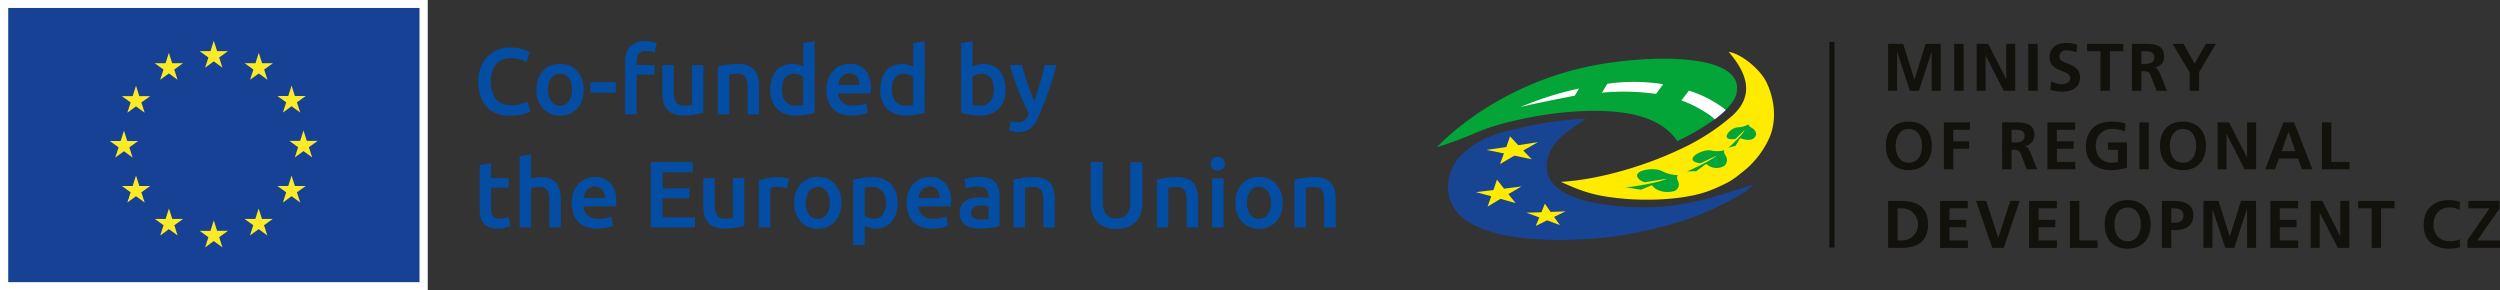 <svg xmlns="http://www.w3.org/2000/svg" viewBox="0 0 683.159 79.37"><rect x="0" y="0" width="683.159" height="79.37" fill="#333333" stroke="none"/><defs><style>.cls-1{fill:#fff;}.cls-2{fill:#164194;}.cls-3{fill:#faea27;}.cls-4{fill:#034ea2;}.cls-5{fill:#12110c;}.cls-6{fill:#174594;}.cls-7{fill:#feeb00;}.cls-8{fill:#03a438;}</style></defs><g id="Layer_2" data-name="Layer 2"><g id="Layer_1-2" data-name="Layer 1"><rect class="cls-1" width="116.883" height="79.37"/><rect class="cls-2" x="2.248" y="2.177" width="112.388" height="74.926"/><polyline class="cls-3" points="56.047 18.502 58.418 16.771 60.79 18.502 59.887 15.703 62.296 13.972 59.327 13.972 58.418 11.14 57.51 13.975 54.542 13.972 56.949 15.703 56.047 18.502"/><polyline class="cls-3" points="43.774 21.799 46.146 20.068 48.516 21.799 47.615 19 50.022 17.269 47.053 17.269 46.145 14.434 45.236 17.273 42.268 17.269 44.675 19 43.774 21.799"/><polyline class="cls-3" points="37.166 23.434 36.257 26.273 33.29 26.27 35.697 28 34.794 30.799 37.166 29.068 39.537 30.799 38.635 28 41.042 26.27 38.075 26.27 37.166 23.434"/><polyline class="cls-3" points="33.872 41.326 36.242 43.056 35.341 40.258 37.748 38.527 34.781 38.527 33.872 35.691 32.963 38.533 29.994 38.527 32.403 40.258 31.501 43.056 33.872 41.326"/><polyline class="cls-3" points="38.075 50.821 37.166 47.985 36.257 50.824 33.29 50.821 35.697 52.551 34.794 55.35 37.166 53.617 39.537 55.35 38.635 52.551 41.042 50.821 38.075 50.821"/><polyline class="cls-3" points="47.071 59.818 46.163 56.985 45.256 59.821 42.287 59.818 44.694 61.548 43.793 64.347 46.164 62.617 48.534 64.347 47.633 61.548 50.04 59.818 47.071 59.818"/><polyline class="cls-3" points="59.329 63.078 58.42 60.242 57.513 63.081 54.544 63.078 56.951 64.808 56.05 67.607 58.422 65.877 60.791 67.607 59.889 64.808 62.298 63.078 59.329 63.078"/><polyline class="cls-3" points="71.586 59.818 70.679 56.985 69.768 59.821 66.803 59.818 69.208 61.548 68.307 64.347 70.679 62.617 73.05 64.347 72.146 61.548 74.555 59.818 71.586 59.818"/><polyline class="cls-3" points="80.586 50.821 79.676 47.985 78.765 50.824 75.8 50.821 78.208 52.551 77.304 55.35 79.676 53.617 82.047 55.35 81.143 52.551 83.552 50.821 80.586 50.821"/><polyline class="cls-3" points="86.812 38.493 83.843 38.493 82.933 35.657 82.026 38.496 79.057 38.493 81.465 40.223 80.564 43.022 82.933 41.288 85.304 43.022 84.403 40.223 86.812 38.493"/><polyline class="cls-3" points="77.304 30.762 79.675 29.031 82.047 30.762 81.143 27.963 83.552 26.235 80.585 26.235 79.675 23.4 78.765 26.239 75.799 26.235 78.208 27.963 77.304 30.762"/><polyline class="cls-3" points="70.713 14.437 69.806 17.276 66.837 17.269 69.242 19.003 68.341 21.802 70.716 20.068 73.084 21.802 72.183 19.003 74.592 17.269 71.62 17.269 70.713 14.437"/><path class="cls-4" d="M139.313,31.636a9.928,9.928,0,0,1-3.606-.618A7.131,7.131,0,0,1,133,29.2a8.132,8.132,0,0,1-1.7-2.923,12.207,12.207,0,0,1-.593-3.968,10.736,10.736,0,0,1,.683-3.967,8.594,8.594,0,0,1,1.868-2.923,7.836,7.836,0,0,1,2.782-1.816,9.4,9.4,0,0,1,3.425-.618,11.116,11.116,0,0,1,2.01.167,14.209,14.209,0,0,1,1.571.374,6.4,6.4,0,0,1,1.107.438q.438.231.619.335l-.953,2.653a7.562,7.562,0,0,0-1.765-.735,8.555,8.555,0,0,0-2.486-.347,5.808,5.808,0,0,0-2.163.4,4.68,4.68,0,0,0-1.739,1.2,5.571,5.571,0,0,0-1.146,2.009,8.7,8.7,0,0,0-.413,2.808,9.881,9.881,0,0,0,.323,2.6,5.756,5.756,0,0,0,.991,2.048,4.526,4.526,0,0,0,1.7,1.34,5.858,5.858,0,0,0,2.472.476A9.411,9.411,0,0,0,142.4,28.4a11.062,11.062,0,0,0,1.674-.658l.876,2.654a4.462,4.462,0,0,1-.837.412,12.246,12.246,0,0,1-2.872.708A15.225,15.225,0,0,1,139.313,31.636Z"/><path class="cls-4" d="M159.508,24.5a8.7,8.7,0,0,1-.464,2.911,6.452,6.452,0,0,1-1.314,2.241,5.9,5.9,0,0,1-2.047,1.442,6.608,6.608,0,0,1-2.641.516,6.509,6.509,0,0,1-2.627-.516,5.935,5.935,0,0,1-2.035-1.442,6.619,6.619,0,0,1-1.327-2.241,8.477,8.477,0,0,1-.476-2.911,8.366,8.366,0,0,1,.476-2.9,6.51,6.51,0,0,1,1.34-2.228,5.9,5.9,0,0,1,2.047-1.429,6.6,6.6,0,0,1,2.6-.5,6.7,6.7,0,0,1,2.615.5,5.762,5.762,0,0,1,2.048,1.429,6.641,6.641,0,0,1,1.326,2.228A8.366,8.366,0,0,1,159.508,24.5Zm-3.2,0a5.257,5.257,0,0,0-.862-3.181,3.061,3.061,0,0,0-4.817,0,5.25,5.25,0,0,0-.863,3.181,5.36,5.36,0,0,0,.863,3.22,3.042,3.042,0,0,0,4.817,0A5.367,5.367,0,0,0,156.313,24.5Z"/><path class="cls-4" d="M161.336,22.466h6.929v2.859h-6.929Z"/><path class="cls-4" d="M176.328,11.261a8.384,8.384,0,0,1,1.905.193,10.862,10.862,0,0,1,1.237.348l-.593,2.576a4.833,4.833,0,0,0-1.017-.335,5.743,5.743,0,0,0-1.249-.129,3.239,3.239,0,0,0-1.262.219,2.069,2.069,0,0,0-.825.605,2.329,2.329,0,0,0-.438.94,5.284,5.284,0,0,0-.128,1.2v.9h4.894v2.6h-4.894V31.25h-3.117V16.825a5.792,5.792,0,0,1,1.365-4.083A5.339,5.339,0,0,1,176.328,11.261Z"/><path class="cls-4" d="M192.194,30.838q-.9.231-2.343.476a19.017,19.017,0,0,1-3.169.245,6.963,6.963,0,0,1-2.717-.464,4.351,4.351,0,0,1-1.752-1.288,5.046,5.046,0,0,1-.94-1.97,10.4,10.4,0,0,1-.283-2.512V17.778h3.116v7.058a5.689,5.689,0,0,0,.631,3.091,2.472,2.472,0,0,0,2.2.927q.566,0,1.2-.052a6.39,6.39,0,0,0,.94-.128v-10.9h3.116Z"/><path class="cls-4" d="M196.161,18.216a20.883,20.883,0,0,1,2.344-.49,20.275,20.275,0,0,1,3.194-.232,7.341,7.341,0,0,1,2.757.452,4.3,4.3,0,0,1,1.764,1.262,4.807,4.807,0,0,1,.927,1.957,10.9,10.9,0,0,1,.27,2.511V31.25H204.3V24.166a10.275,10.275,0,0,0-.142-1.842,3.288,3.288,0,0,0-.463-1.236,1.858,1.858,0,0,0-.876-.7,3.714,3.714,0,0,0-1.353-.218,10.272,10.272,0,0,0-1.236.077q-.644.076-.953.129V31.25h-3.117Z"/><path class="cls-4" d="M222.615,30.838a18.51,18.51,0,0,1-2.331.515,18.039,18.039,0,0,1-2.949.232,7.862,7.862,0,0,1-2.859-.49,5.942,5.942,0,0,1-2.151-1.4,6.176,6.176,0,0,1-1.366-2.215,8.472,8.472,0,0,1-.476-2.924,9.855,9.855,0,0,1,.4-2.9,6.352,6.352,0,0,1,1.172-2.229A5.222,5.222,0,0,1,213.935,18a6.111,6.111,0,0,1,2.55-.5,5.846,5.846,0,0,1,1.725.232,7.868,7.868,0,0,1,1.289.515V11.776l3.116-.515Zm-8.938-6.363a4.893,4.893,0,0,0,.979,3.233,3.333,3.333,0,0,0,2.7,1.172,10.758,10.758,0,0,0,1.276-.064c.351-.043.639-.091.863-.142V20.946a4.934,4.934,0,0,0-1.095-.528,4.287,4.287,0,0,0-1.456-.244,2.786,2.786,0,0,0-2.485,1.159A5.514,5.514,0,0,0,213.677,24.475Z"/><path class="cls-4" d="M225.835,24.578a8.461,8.461,0,0,1,.528-3.116,6.552,6.552,0,0,1,1.4-2.229,5.829,5.829,0,0,1,2.009-1.339,6.212,6.212,0,0,1,2.318-.451,5.552,5.552,0,0,1,4.341,1.726,7.469,7.469,0,0,1,1.558,5.152c0,.171,0,.365-.013.579s-.021.408-.039.58h-8.886a3.548,3.548,0,0,0,1.146,2.511,4.352,4.352,0,0,0,2.949.889,9.676,9.676,0,0,0,2.075-.206,8.541,8.541,0,0,0,1.48-.438l.412,2.55a4.952,4.952,0,0,1-.708.27,9.838,9.838,0,0,1-1.03.258q-.581.115-1.25.194a12.006,12.006,0,0,1-1.365.077,8.261,8.261,0,0,1-3.091-.529,5.731,5.731,0,0,1-2.164-1.468,6.009,6.009,0,0,1-1.262-2.215A9.035,9.035,0,0,1,225.835,24.578Zm9.041-1.391a4.1,4.1,0,0,0-.18-1.223,2.938,2.938,0,0,0-.528-1,2.513,2.513,0,0,0-.85-.67,2.713,2.713,0,0,0-1.2-.244,2.792,2.792,0,0,0-1.262.27,2.882,2.882,0,0,0-.915.709,3.236,3.236,0,0,0-.579,1,5.434,5.434,0,0,0-.283,1.159Z"/><path class="cls-4" d="M252.676,30.838a18.55,18.55,0,0,1-2.331.515,18.061,18.061,0,0,1-2.95.232,7.862,7.862,0,0,1-2.859-.49,5.951,5.951,0,0,1-2.151-1.4,6.16,6.16,0,0,1-1.365-2.215,8.424,8.424,0,0,1-.477-2.924,9.855,9.855,0,0,1,.4-2.9,6.369,6.369,0,0,1,1.172-2.229A5.231,5.231,0,0,1,244,18a6.108,6.108,0,0,1,2.55-.5,5.857,5.857,0,0,1,1.726.232,7.854,7.854,0,0,1,1.288.515V11.776l3.117-.515Zm-8.939-6.363a4.893,4.893,0,0,0,.979,3.233,3.334,3.334,0,0,0,2.7,1.172,10.71,10.71,0,0,0,1.274-.064c.353-.043.64-.091.864-.142V20.946a4.912,4.912,0,0,0-1.095-.528,4.286,4.286,0,0,0-1.455-.244,2.791,2.791,0,0,0-2.487,1.159A5.53,5.53,0,0,0,243.737,24.475Z"/><path class="cls-4" d="M274.776,24.527a8.466,8.466,0,0,1-.476,2.923,6.343,6.343,0,0,1-1.365,2.228,5.877,5.877,0,0,1-2.152,1.417,7.87,7.87,0,0,1-2.859.49,18.03,18.03,0,0,1-2.949-.232,18.47,18.47,0,0,1-2.331-.515V11.776l3.117-.515v6.98a7.459,7.459,0,0,1,1.326-.515,6.643,6.643,0,0,1,4.276.271,4.97,4.97,0,0,1,1.867,1.429,6.6,6.6,0,0,1,1.147,2.229A9.759,9.759,0,0,1,274.776,24.527Zm-3.194-.052a5.522,5.522,0,0,0-.786-3.142,2.787,2.787,0,0,0-2.485-1.159,4.752,4.752,0,0,0-2.55.747v7.753a8.667,8.667,0,0,0,.862.142,10.74,10.74,0,0,0,1.275.064,3.335,3.335,0,0,0,2.7-1.172A4.893,4.893,0,0,0,271.582,24.475Z"/><path class="cls-4" d="M288.712,17.778a98.231,98.231,0,0,1-4.834,13.91,13.956,13.956,0,0,1-1.058,1.983,5.855,5.855,0,0,1-1.211,1.365,4.324,4.324,0,0,1-1.5.786,7.155,7.155,0,0,1-3.339.09,4.8,4.8,0,0,1-1.07-.335l.567-2.5a5.069,5.069,0,0,0,1.836.36,2.864,2.864,0,0,0,1.9-.579,4.773,4.773,0,0,0,1.2-1.79q-1.476-2.835-2.833-6.183a68.121,68.121,0,0,1-2.419-7.109h3.323q.258,1.081.634,2.344t.814,2.563q.439,1.3.931,2.589t.983,2.395q.819-2.292,1.539-4.881t1.307-5.01Z"/><path class="cls-4" d="M131.07,45.134l3.117-.515v4.069h4.791v2.6h-4.791v5.486a3.977,3.977,0,0,0,.515,2.318,2.036,2.036,0,0,0,1.752.7,5.667,5.667,0,0,0,1.506-.181A9.972,9.972,0,0,0,139,59.276l.515,2.473a11.976,11.976,0,0,1-1.417.476,7.754,7.754,0,0,1-2.06.244,6.516,6.516,0,0,1-2.409-.386,3.55,3.55,0,0,1-1.532-1.12,4.448,4.448,0,0,1-.8-1.778,11.007,11.007,0,0,1-.232-2.383Z"/><path class="cls-4" d="M141.992,62.161V42.686l3.116-.514v6.67a8.538,8.538,0,0,1,1.2-.308,7.272,7.272,0,0,1,1.353-.129,6.957,6.957,0,0,1,2.692.451,4.24,4.24,0,0,1,1.712,1.262,4.929,4.929,0,0,1,.915,1.945,10.909,10.909,0,0,1,.27,2.524v7.574h-3.117V55.077a10.285,10.285,0,0,0-.141-1.842A3.271,3.271,0,0,0,149.526,52a1.853,1.853,0,0,0-.863-.7,3.581,3.581,0,0,0-1.339-.218,6.414,6.414,0,0,0-1.262.129,8.914,8.914,0,0,0-.954.23V62.161Z"/><path class="cls-4" d="M156.236,55.489a8.463,8.463,0,0,1,.528-3.117,6.562,6.562,0,0,1,1.4-2.229,5.81,5.81,0,0,1,2.009-1.339,6.251,6.251,0,0,1,2.318-.45,5.55,5.55,0,0,1,4.34,1.725,7.466,7.466,0,0,1,1.559,5.152c0,.172,0,.365-.013.58s-.022.408-.039.579h-8.886A3.553,3.553,0,0,0,160.6,58.9a4.352,4.352,0,0,0,2.949.889,9.724,9.724,0,0,0,2.074-.206,8.556,8.556,0,0,0,1.481-.438l.412,2.549a4.821,4.821,0,0,1-.708.271,10.318,10.318,0,0,1-1.031.258q-.579.114-1.249.194a12.256,12.256,0,0,1-1.365.076,8.262,8.262,0,0,1-3.091-.528A5.742,5.742,0,0,1,157.91,60.5a6.017,6.017,0,0,1-1.262-2.215A9.035,9.035,0,0,1,156.236,55.489Zm9.041-1.391a4.1,4.1,0,0,0-.18-1.224,2.942,2.942,0,0,0-.528-1,2.513,2.513,0,0,0-.85-.67,2.713,2.713,0,0,0-1.2-.244,2.806,2.806,0,0,0-1.262.269,2.886,2.886,0,0,0-.915.709,3.236,3.236,0,0,0-.579,1,5.46,5.46,0,0,0-.284,1.16Z"/><path class="cls-4" d="M177.847,62.161V44.309H189.31v2.756h-8.217V51.47h7.315v2.7h-7.315V59.4h8.835v2.757Z"/><path class="cls-4" d="M203.4,61.749q-.9.231-2.343.476a19.129,19.129,0,0,1-3.169.244,6.982,6.982,0,0,1-2.717-.463,4.353,4.353,0,0,1-1.752-1.289,5.053,5.053,0,0,1-.94-1.97,10.449,10.449,0,0,1-.283-2.511V48.688h3.117v7.059a5.7,5.7,0,0,0,.63,3.091,2.472,2.472,0,0,0,2.2.926q.565,0,1.2-.05a6.8,6.8,0,0,0,.94-.129v-10.9H203.4Z"/><path class="cls-4" d="M215.042,51.5a10.191,10.191,0,0,0-1.069-.272,7.976,7.976,0,0,0-1.584-.14,6.332,6.332,0,0,0-1.095.1,6.733,6.733,0,0,0-.811.181V62.161h-3.117V49.333a17.122,17.122,0,0,1,2.254-.631,14.077,14.077,0,0,1,3-.3c.206,0,.446.014.721.039s.55.061.825.1.541.093.8.154.464.115.618.167Z"/><path class="cls-4" d="M229.931,55.412a8.705,8.705,0,0,1-.464,2.911,6.451,6.451,0,0,1-1.313,2.24,5.913,5.913,0,0,1-2.048,1.443,6.625,6.625,0,0,1-2.641.515,6.526,6.526,0,0,1-2.627-.515,5.937,5.937,0,0,1-2.035-1.443,6.587,6.587,0,0,1-1.326-2.24A8.481,8.481,0,0,1,217,55.412a8.366,8.366,0,0,1,.477-2.9,6.508,6.508,0,0,1,1.339-2.228,5.9,5.9,0,0,1,2.048-1.43,6.591,6.591,0,0,1,2.6-.5,6.689,6.689,0,0,1,2.615.5,5.752,5.752,0,0,1,2.048,1.43,6.66,6.66,0,0,1,1.327,2.228A8.389,8.389,0,0,1,229.931,55.412Zm-3.194,0a5.262,5.262,0,0,0-.863-3.182,3.061,3.061,0,0,0-4.817,0,5.255,5.255,0,0,0-.863,3.182,5.362,5.362,0,0,0,.863,3.22,3.042,3.042,0,0,0,4.817,0A5.369,5.369,0,0,0,226.737,55.412Z"/><path class="cls-4" d="M245.283,55.437a9.564,9.564,0,0,1-.4,2.833,6.612,6.612,0,0,1-1.147,2.216,5.085,5.085,0,0,1-1.867,1.442,6,6,0,0,1-2.538.516,6.281,6.281,0,0,1-1.751-.232,6.529,6.529,0,0,1-1.313-.516v5.23H233.15v-17.8q.954-.258,2.344-.49a17.921,17.921,0,0,1,2.937-.232,7.87,7.87,0,0,1,2.859.49,5.951,5.951,0,0,1,2.151,1.4,6.212,6.212,0,0,1,1.366,2.215A8.474,8.474,0,0,1,245.283,55.437Zm-3.194.052a5.022,5.022,0,0,0-.941-3.246,3.671,3.671,0,0,0-3.026-1.158c-.292,0-.6.011-.915.038a5.011,5.011,0,0,0-.939.167v7.7a4.8,4.8,0,0,0,1.094.528,4.278,4.278,0,0,0,1.455.244,2.787,2.787,0,0,0,2.486-1.158A5.475,5.475,0,0,0,242.089,55.489Z"/><path class="cls-4" d="M247.756,55.489a8.463,8.463,0,0,1,.528-3.117,6.562,6.562,0,0,1,1.4-2.229A5.81,5.81,0,0,1,251.7,48.8a6.252,6.252,0,0,1,2.319-.45,5.549,5.549,0,0,1,4.339,1.725,7.466,7.466,0,0,1,1.559,5.152c0,.172,0,.365-.013.58s-.021.408-.039.579h-8.886a3.553,3.553,0,0,0,1.146,2.512,4.351,4.351,0,0,0,2.949.889,9.724,9.724,0,0,0,2.074-.206,8.556,8.556,0,0,0,1.481-.438l.412,2.549a4.821,4.821,0,0,1-.708.271,10.364,10.364,0,0,1-1.03.258q-.58.114-1.25.194a12.256,12.256,0,0,1-1.365.076,8.262,8.262,0,0,1-3.091-.528,5.731,5.731,0,0,1-2.163-1.468,5.991,5.991,0,0,1-1.263-2.215A9.065,9.065,0,0,1,247.756,55.489ZM256.8,54.1a4.1,4.1,0,0,0-.18-1.224,2.96,2.96,0,0,0-.528-1,2.523,2.523,0,0,0-.85-.67,2.713,2.713,0,0,0-1.2-.244,2.809,2.809,0,0,0-1.262.269,2.886,2.886,0,0,0-.915.709,3.236,3.236,0,0,0-.579,1A5.4,5.4,0,0,0,251,54.1Z"/><path class="cls-4" d="M267.693,48.354a7.643,7.643,0,0,1,2.6.386,4.146,4.146,0,0,1,1.686,1.082,4.062,4.062,0,0,1,.9,1.687,8.32,8.32,0,0,1,.27,2.177v8.165q-.721.154-2.176.374a22.382,22.382,0,0,1-3.285.219,9.884,9.884,0,0,1-2.215-.232,4.667,4.667,0,0,1-1.713-.746,3.527,3.527,0,0,1-1.108-1.34,4.654,4.654,0,0,1-.4-2.035,3.915,3.915,0,0,1,.451-1.957,3.668,3.668,0,0,1,1.224-1.3,5.28,5.28,0,0,1,1.79-.723,10.194,10.194,0,0,1,2.125-.219,9.849,9.849,0,0,1,1.082.065,10.12,10.12,0,0,1,1.21.219V53.66a4.071,4.071,0,0,0-.128-1.03,2.164,2.164,0,0,0-.451-.864,2.124,2.124,0,0,0-.851-.579,3.685,3.685,0,0,0-1.326-.206,11.788,11.788,0,0,0-1.984.154,8.7,8.7,0,0,0-1.467.362l-.387-2.526a12.682,12.682,0,0,1,1.725-.412A13.673,13.673,0,0,1,267.693,48.354Zm.257,11.617a11.6,11.6,0,0,0,2.19-.155V56.364a6.105,6.105,0,0,0-.747-.154,7.041,7.041,0,0,0-1.081-.076,7.272,7.272,0,0,0-1.044.076,3.268,3.268,0,0,0-.954.283,1.753,1.753,0,0,0-.682.58,1.615,1.615,0,0,0-.257.94,1.648,1.648,0,0,0,.695,1.533A3.591,3.591,0,0,0,267.95,59.971Z"/><path class="cls-4" d="M276.966,49.127a20.835,20.835,0,0,1,2.344-.49,20.266,20.266,0,0,1,3.194-.232,7.337,7.337,0,0,1,2.756.451,4.3,4.3,0,0,1,1.764,1.262,4.813,4.813,0,0,1,.928,1.958,10.952,10.952,0,0,1,.271,2.511v7.574h-3.118V55.077a10.285,10.285,0,0,0-.141-1.842A3.271,3.271,0,0,0,284.5,52a1.848,1.848,0,0,0-.876-.7,3.683,3.683,0,0,0-1.352-.218,10.475,10.475,0,0,0-1.236.076c-.43.053-.747.1-.953.129V62.161h-3.117Z"/><path class="cls-4" d="M305.068,62.547a8.415,8.415,0,0,1-3.142-.529,5.788,5.788,0,0,1-2.177-1.48,6.041,6.041,0,0,1-1.275-2.241,9.256,9.256,0,0,1-.412-2.833V44.309h3.271V55.154a6.978,6.978,0,0,0,.271,2.073,3.622,3.622,0,0,0,.773,1.405,3.067,3.067,0,0,0,1.185.8,4.3,4.3,0,0,0,1.532.258,4.418,4.418,0,0,0,1.546-.258,3.051,3.051,0,0,0,1.2-.8,3.622,3.622,0,0,0,.773-1.405,6.978,6.978,0,0,0,.271-2.073V44.309h3.271V55.464a9.014,9.014,0,0,1-.425,2.833,6.2,6.2,0,0,1-1.288,2.241,5.764,5.764,0,0,1-2.2,1.48A8.617,8.617,0,0,1,305.068,62.547Z"/><path class="cls-4" d="M316.144,49.127a20.811,20.811,0,0,1,2.343-.49,20.288,20.288,0,0,1,3.195-.232,7.341,7.341,0,0,1,2.756.451,4.3,4.3,0,0,1,1.764,1.262,4.813,4.813,0,0,1,.928,1.958,10.954,10.954,0,0,1,.27,2.511v7.574h-3.117V55.077a10.378,10.378,0,0,0-.141-1.842A3.271,3.271,0,0,0,323.678,52a1.848,1.848,0,0,0-.876-.7,3.687,3.687,0,0,0-1.352-.218,10.475,10.475,0,0,0-1.236.076c-.43.053-.747.1-.953.129V62.161h-3.117Z"/><path class="cls-4" d="M334.69,44.747a1.787,1.787,0,0,1-.566,1.391,1.923,1.923,0,0,1-1.34.515,1.956,1.956,0,0,1-1.365-.515,1.784,1.784,0,0,1-.566-1.391,1.818,1.818,0,0,1,.566-1.416,1.957,1.957,0,0,1,1.365-.516,1.924,1.924,0,0,1,1.34.516A1.821,1.821,0,0,1,334.69,44.747Zm-.335,17.414h-3.117V48.688h3.117Z"/><path class="cls-4" d="M350.505,55.412a8.705,8.705,0,0,1-.463,2.911,6.453,6.453,0,0,1-1.314,2.24,5.9,5.9,0,0,1-2.048,1.443,6.62,6.62,0,0,1-2.64.515,6.531,6.531,0,0,1-2.628-.515,5.937,5.937,0,0,1-2.035-1.443,6.6,6.6,0,0,1-1.326-2.24,8.457,8.457,0,0,1-.477-2.911,8.342,8.342,0,0,1,.477-2.9,6.479,6.479,0,0,1,1.34-2.228,5.892,5.892,0,0,1,2.047-1.43,6.6,6.6,0,0,1,2.6-.5,6.691,6.691,0,0,1,2.614.5,5.734,5.734,0,0,1,2.048,1.43,6.609,6.609,0,0,1,1.326,2.228A8.342,8.342,0,0,1,350.505,55.412Zm-3.193,0a5.262,5.262,0,0,0-.864-3.182,3.061,3.061,0,0,0-4.817,0,5.262,5.262,0,0,0-.862,3.182,5.369,5.369,0,0,0,.862,3.22,3.042,3.042,0,0,0,4.817,0A5.369,5.369,0,0,0,347.312,55.412Z"/><path class="cls-4" d="M353.725,49.127a20.811,20.811,0,0,1,2.343-.49,20.288,20.288,0,0,1,3.195-.232,7.341,7.341,0,0,1,2.756.451,4.3,4.3,0,0,1,1.764,1.262,4.813,4.813,0,0,1,.928,1.958,10.954,10.954,0,0,1,.27,2.511v7.574h-3.117V55.077a10.378,10.378,0,0,0-.141-1.842A3.271,3.271,0,0,0,361.259,52a1.848,1.848,0,0,0-.876-.7,3.687,3.687,0,0,0-1.352-.218,10.475,10.475,0,0,0-1.236.076c-.43.053-.747.1-.953.129V62.161h-3.117Z"/><polygon class="cls-5" points="515.953 11.981 520.073 11.981 523.123 21.705 523.157 21.705 526.211 11.981 530.328 11.981 530.328 24.813 527.865 24.813 527.865 14.223 527.828 14.223 524.373 24.813 521.91 24.813 518.453 14.223 518.415 14.26 518.415 24.813 515.953 24.813 515.953 11.981"/><rect class="cls-5" x="534.016" y="11.98" width="2.572" height="12.833"/><polygon class="cls-5" points="540.14 11.981 543.302 11.981 548.19 21.576 548.228 21.576 548.228 11.981 550.69 11.981 550.69 24.813 547.548 24.813 542.64 15.215 542.603 15.215 542.603 24.813 540.14 24.813 540.14 11.981"/><rect class="cls-5" x="554.248" y="11.98" width="2.575" height="12.833"/><path class="cls-5" d="M567.393,14.334a6.625,6.625,0,0,0-2.609-.551,1.786,1.786,0,0,0-2.021,1.784c0,2.222,5.625,1.284,5.625,5.587,0,2.813-2.225,3.879-4.817,3.879a11.29,11.29,0,0,1-3.291-.5l.241-2.316a6.194,6.194,0,0,0,2.9.791c.975,0,2.282-.5,2.282-1.657,0-2.443-5.625-1.433-5.625-5.679,0-2.867,2.222-3.917,4.484-3.917a9.687,9.687,0,0,1,3.071.462Z"/><polygon class="cls-5" points="573.982 14.003 570.307 14.003 570.307 11.982 580.232 11.982 580.232 14.003 576.554 14.003 576.554 24.811 573.982 24.811 573.982 14.003"/><path class="cls-5" d="M585.144,17.459h.849c1.267,0,2.721-.183,2.721-1.783,0-1.545-1.434-1.674-2.721-1.674h-.849Zm-2.571-5.478h2.778c2.755,0,6.046-.092,6.046,3.474a2.937,2.937,0,0,1-2.646,2.979v.037c.7.055,1.1.752,1.359,1.322l2.058,5.02H589.3l-1.545-4.008c-.367-.957-.7-1.324-1.783-1.324h-.829v5.332h-2.571Z"/><polygon class="cls-5" points="598.352 19.739 593.665 11.981 596.678 11.981 599.714 17.368 602.802 11.981 605.519 11.981 600.927 19.739 600.927 24.813 598.352 24.813 598.352 19.739"/><path class="cls-5" d="M521.615,44.469c2.629,0,3.6-2.334,3.6-4.65,0-2.262-1.049-4.579-3.6-4.579s-3.6,2.317-3.6,4.579c0,2.316.974,4.65,3.6,4.65m0-11.25c4.025,0,6.288,2.721,6.288,6.6s-2.225,6.671-6.288,6.671c-4.117,0-6.287-2.738-6.287-6.671s2.205-6.6,6.287-6.6"/><polygon class="cls-5" points="531.183 33.439 538.316 33.439 538.316 35.461 533.755 35.461 533.755 38.623 538.095 38.623 538.095 40.647 533.755 40.647 533.755 46.272 531.183 46.272 531.183 33.439"/><path class="cls-5" d="M549.685,38.918h.843c1.27,0,2.724-.183,2.724-1.783,0-1.545-1.436-1.674-2.724-1.674h-.843Zm-2.574-5.479h2.775c2.758,0,6.049-.091,6.049,3.475a2.937,2.937,0,0,1-2.646,2.979v.037c.7.055,1.1.751,1.359,1.322l2.059,5.02H553.84l-1.546-4.008c-.367-.958-.7-1.325-1.783-1.325h-.826v5.333h-2.574Z"/><polygon class="cls-5" points="559.49 33.439 567.064 33.439 567.064 35.461 562.061 35.461 562.061 38.623 566.64 38.623 566.64 40.647 562.061 40.647 562.061 44.248 567.099 44.248 567.099 46.272 559.49 46.272 559.49 33.439"/><path class="cls-5" d="M580.655,35.921a8.424,8.424,0,0,0-3.308-.68,4.37,4.37,0,0,0-4.654,4.651c0,2.612,1.617,4.578,4.358,4.578a6.869,6.869,0,0,0,1.692-.186V40.941h-2.721V38.917h5.184v6.912a16.08,16.08,0,0,1-4.155.662c-4.154,0-7.041-2.078-7.041-6.416,0-4.392,2.683-6.855,7.041-6.855a12.613,12.613,0,0,1,3.77.534Z"/><rect class="cls-5" x="584.618" y="33.437" width="2.572" height="12.833"/><path class="cls-5" d="M596.53,44.469c2.629,0,3.6-2.334,3.6-4.65,0-2.262-1.046-4.579-3.6-4.579s-3.6,2.317-3.6,4.579c0,2.316.974,4.65,3.6,4.65m0-11.25c4.026,0,6.288,2.721,6.288,6.6s-2.225,6.671-6.288,6.671c-4.119,0-6.287-2.738-6.287-6.671s2.2-6.6,6.287-6.6"/><polygon class="cls-5" points="605.97 33.439 609.132 33.439 614.02 43.038 614.057 43.038 614.057 33.439 616.52 33.439 616.52 46.272 613.375 46.272 608.47 36.673 608.432 36.673 608.432 46.272 605.97 46.272 605.97 33.439"/><path class="cls-5" d="M625.39,36.014h-.04L623.5,41.306h3.75Zm-1.416-2.575h2.9l5.037,12.833h-2.85l-1.1-2.942h-5.2l-1.118,2.942h-2.666Z"/><polygon class="cls-5" points="634.497 33.439 637.071 33.439 637.071 44.248 642.051 44.248 642.051 46.272 634.497 46.272 634.497 33.439"/><path class="cls-5" d="M518.527,65.708h1.434a4.4,4.4,0,0,0,0-8.787h-1.434ZM515.953,54.9h3.512c3.933,0,7.408,1.325,7.408,6.416s-3.475,6.417-7.408,6.417h-3.512Z"/><polygon class="cls-5" points="530.152 54.897 537.726 54.897 537.726 56.921 532.726 56.921 532.726 60.083 537.305 60.083 537.305 62.105 532.726 62.105 532.726 65.708 537.761 65.708 537.761 67.73 530.152 67.73 530.152 54.897"/><polygon class="cls-5" points="539.993 54.897 542.751 54.897 546.043 64.972 546.077 64.972 549.331 54.897 551.888 54.897 547.565 67.73 544.406 67.73 539.993 54.897"/><polygon class="cls-5" points="554.487 54.897 562.059 54.897 562.059 56.921 557.059 56.921 557.059 60.083 561.635 60.083 561.635 62.105 557.059 62.105 557.059 65.708 562.096 65.708 562.096 67.73 554.487 67.73 554.487 54.897"/><polygon class="cls-5" points="565.633 54.897 568.207 54.897 568.207 65.708 573.19 65.708 573.19 67.73 565.633 67.73 565.633 54.897"/><path class="cls-5" d="M581.411,65.929c2.629,0,3.6-2.334,3.6-4.653,0-2.26-1.049-4.576-3.6-4.576s-3.6,2.316-3.6,4.576c0,2.319.975,4.653,3.6,4.653m0-11.25c4.025,0,6.287,2.72,6.287,6.6s-2.224,6.674-6.287,6.674c-4.117,0-6.287-2.741-6.287-6.674s2.2-6.6,6.287-6.6"/><path class="cls-5" d="M593.33,60.838h.9c1.287,0,2.445-.425,2.445-1.913s-1.121-2-2.445-2h-.9ZM590.759,54.9h3.254c2.792,0,5.347.809,5.347,3.879,0,3-2.185,4.083-4.943,4.083H593.33V67.73h-2.571Z"/><polygon class="cls-5" points="602.126 54.897 606.243 54.897 609.293 64.625 609.33 64.625 612.381 54.897 616.501 54.897 616.501 67.73 614.038 67.73 614.038 57.142 614.001 57.142 610.543 67.73 608.081 67.73 604.626 57.142 604.589 57.179 604.589 67.73 602.126 67.73 602.126 54.897"/><polygon class="cls-5" points="620.408 54.897 627.983 54.897 627.983 56.921 622.98 56.921 622.98 60.083 627.558 60.083 627.558 62.105 622.98 62.105 622.98 65.708 628.017 65.708 628.017 67.73 620.408 67.73 620.408 54.897"/><polygon class="cls-5" points="631.425 54.897 634.587 54.897 639.478 64.496 639.513 64.496 639.513 54.897 641.978 54.897 641.978 67.73 638.833 67.73 633.925 58.134 633.888 58.134 633.888 67.73 631.425 67.73 631.425 54.897"/><polygon class="cls-5" points="648.088 56.921 644.412 56.921 644.412 54.897 654.338 54.897 654.338 56.921 650.662 56.921 650.662 67.729 648.088 67.729 648.088 56.921"/><path class="cls-5" d="M672.271,67.546a13.015,13.015,0,0,1-2.922.4c-4.154,0-7.041-2.078-7.041-6.416,0-4.392,2.683-6.855,7.041-6.855a8.427,8.427,0,0,1,2.9.533l-.183,2.168a5.308,5.308,0,0,0-2.778-.68c-2.646,0-4.3,2.021-4.3,4.65,0,2.612,1.62,4.579,4.358,4.579a7.158,7.158,0,0,0,2.81-.533Z"/><polygon class="cls-5" points="674.501 54.898 674.501 56.922 680.292 56.922 674.26 65.635 674.26 67.731 683.159 67.731 683.159 65.707 676.946 65.707 683.03 56.994 683.03 54.898 674.501 54.898"/><path class="cls-6" d="M433.34,32.431a92.6,92.6,0,0,0-18.693,2.732,39.181,39.181,0,0,0-8.612,2.609c-4.51,2.162-10.482,6.207-10.327,13.6.375,17.835,39.125,14.467,48.583,12.755,6.5-1.173,15.109-3.191,21.852-6.164,5.6-2.468,10.45-5.037,13.08-7.443-3.406.68-10.012,3.421-16.993,4.777A66.992,66.992,0,0,1,448.7,56.682c-8.983-.209-27.578-1.6-25.929-12.523.972-6.433,7.566-9.3,10.565-11.728"/><path class="cls-7" d="M426.518,49.7c9.338-.521,21.68-3.815,32.059-8.661a59.624,59.624,0,0,0,14.851-9.464c7.049-6.433,2.6-13.059-1.033-17.414,3.621.6,8.71,4.917,10.376,8.427,2.13,4.5,2.8,10.131.814,14.9a24.8,24.8,0,0,1-7.959,9.923,19.2,19.2,0,0,1-3.649,2.517,46.694,46.694,0,0,1-5.4,2.382c-6.376,2.251-15.825,2.589-22.483,2.021-8.05-.688-11.341-1.837-17.58-4.633"/><path class="cls-8" d="M458.345,38.572c-4.421-6.651-13.627-8.435-24.034-8.265a96.987,96.987,0,0,0-20.562,2.709,61.8,61.8,0,0,0-10.006,3.07A96.565,96.565,0,0,1,392.68,40.2c5.49-5.766,19.71-17.277,40.665-21.872,15.736-3.452,44.039-4.373,41.129,7.362-1.112,4.493-9.3,9.587-16.129,12.887"/><polygon class="cls-7" points="411.618 40.171 406.225 40.968 410.979 41.929 409.886 44.839 413.843 42.525 418.562 43.523 416.251 41.132 420.259 38.841 414.875 39.678 412.636 37.261 411.618 40.171"/><polygon class="cls-7" points="408.108 51.919 403.332 52.498 407.512 53.637 406.491 56.466 410.029 54.333 414.178 55.506 412.185 53.052 415.766 50.942 410.995 51.558 409.063 49.084 408.108 51.919"/><polygon class="cls-7" points="421.222 57.997 417.108 58.123 420.64 59.413 419.651 61.756 422.77 60.202 426.274 61.518 424.665 59.273 427.822 57.748 423.711 57.908 422.157 55.649 421.222 57.997"/><path class="cls-1" d="M471.6,30.039c-.086-.071-.088-.06-.174-.129a31.222,31.222,0,0,0-9.917-5.146l-2.024,2.678a33.725,33.725,0,0,1,7.778,4.057,12.441,12.441,0,0,1,1.178.994c.069.064.052.052.112.109a26.694,26.694,0,0,0,3.047-2.563"/><path class="cls-1" d="M454.477,23a51.719,51.719,0,0,0-15.232-.111l-1.514,2.439a63.977,63.977,0,0,1,14.811.333Z"/><path class="cls-1" d="M431.5,24.19l-1.181,1.967c-2.064.369-7.036,1.376-11.213,2.253-1.668.35-2.531.579-3.635.849A88.589,88.589,0,0,1,431.5,24.19"/><path class="cls-8" d="M458.486,47.827c-.367.67-.178,1.106.132,1.86a1.875,1.875,0,0,1-1.362,2.581c-1.695.464-4.49.2-5.852-1.658l-2.987,1.236-4.223-.671c2.454-.117,9.65-1.41,11.324-2.348l-5.969.963a3.268,3.268,0,0,1-1.964-1.155c-1.487-2.076,4.272-3.073,6.615-1.869a9.046,9.046,0,0,0,4.286,1.061"/><path class="cls-8" d="M471.211,41.075c-.2.593,0,.883.313,1.387a2.241,2.241,0,0,1-.2,2.77,4.1,4.1,0,0,1-5.069-.456L463.485,46.8l-2.532.02c1.815-.639,7.022-3.234,8.163-4.317l-4.335,2.064a3.341,3.341,0,0,1-2.013-.556c-1.35-1.245,2.827-3.292,4.711-2.9a8.622,8.622,0,0,0,3.732-.037"/><path class="cls-8" d="M477.812,33.99c.118.479.359.677.892.961.846.453,1.41,1.382,1.086,2.1-.711,1.594-2.746,1.276-4.243.714l-1.29,2.076-2.021.547c1.158-.851,4.143-3.861,4.553-4.908l-2.523,2.44a3.433,3.433,0,0,1-1.869.011c-1.66-.639.745-3.03,2.439-3.13a6.96,6.96,0,0,0,2.976-.812"/><rect class="cls-5" x="499.89" y="11.459" width="1.419" height="56.19"/></g></g></svg>